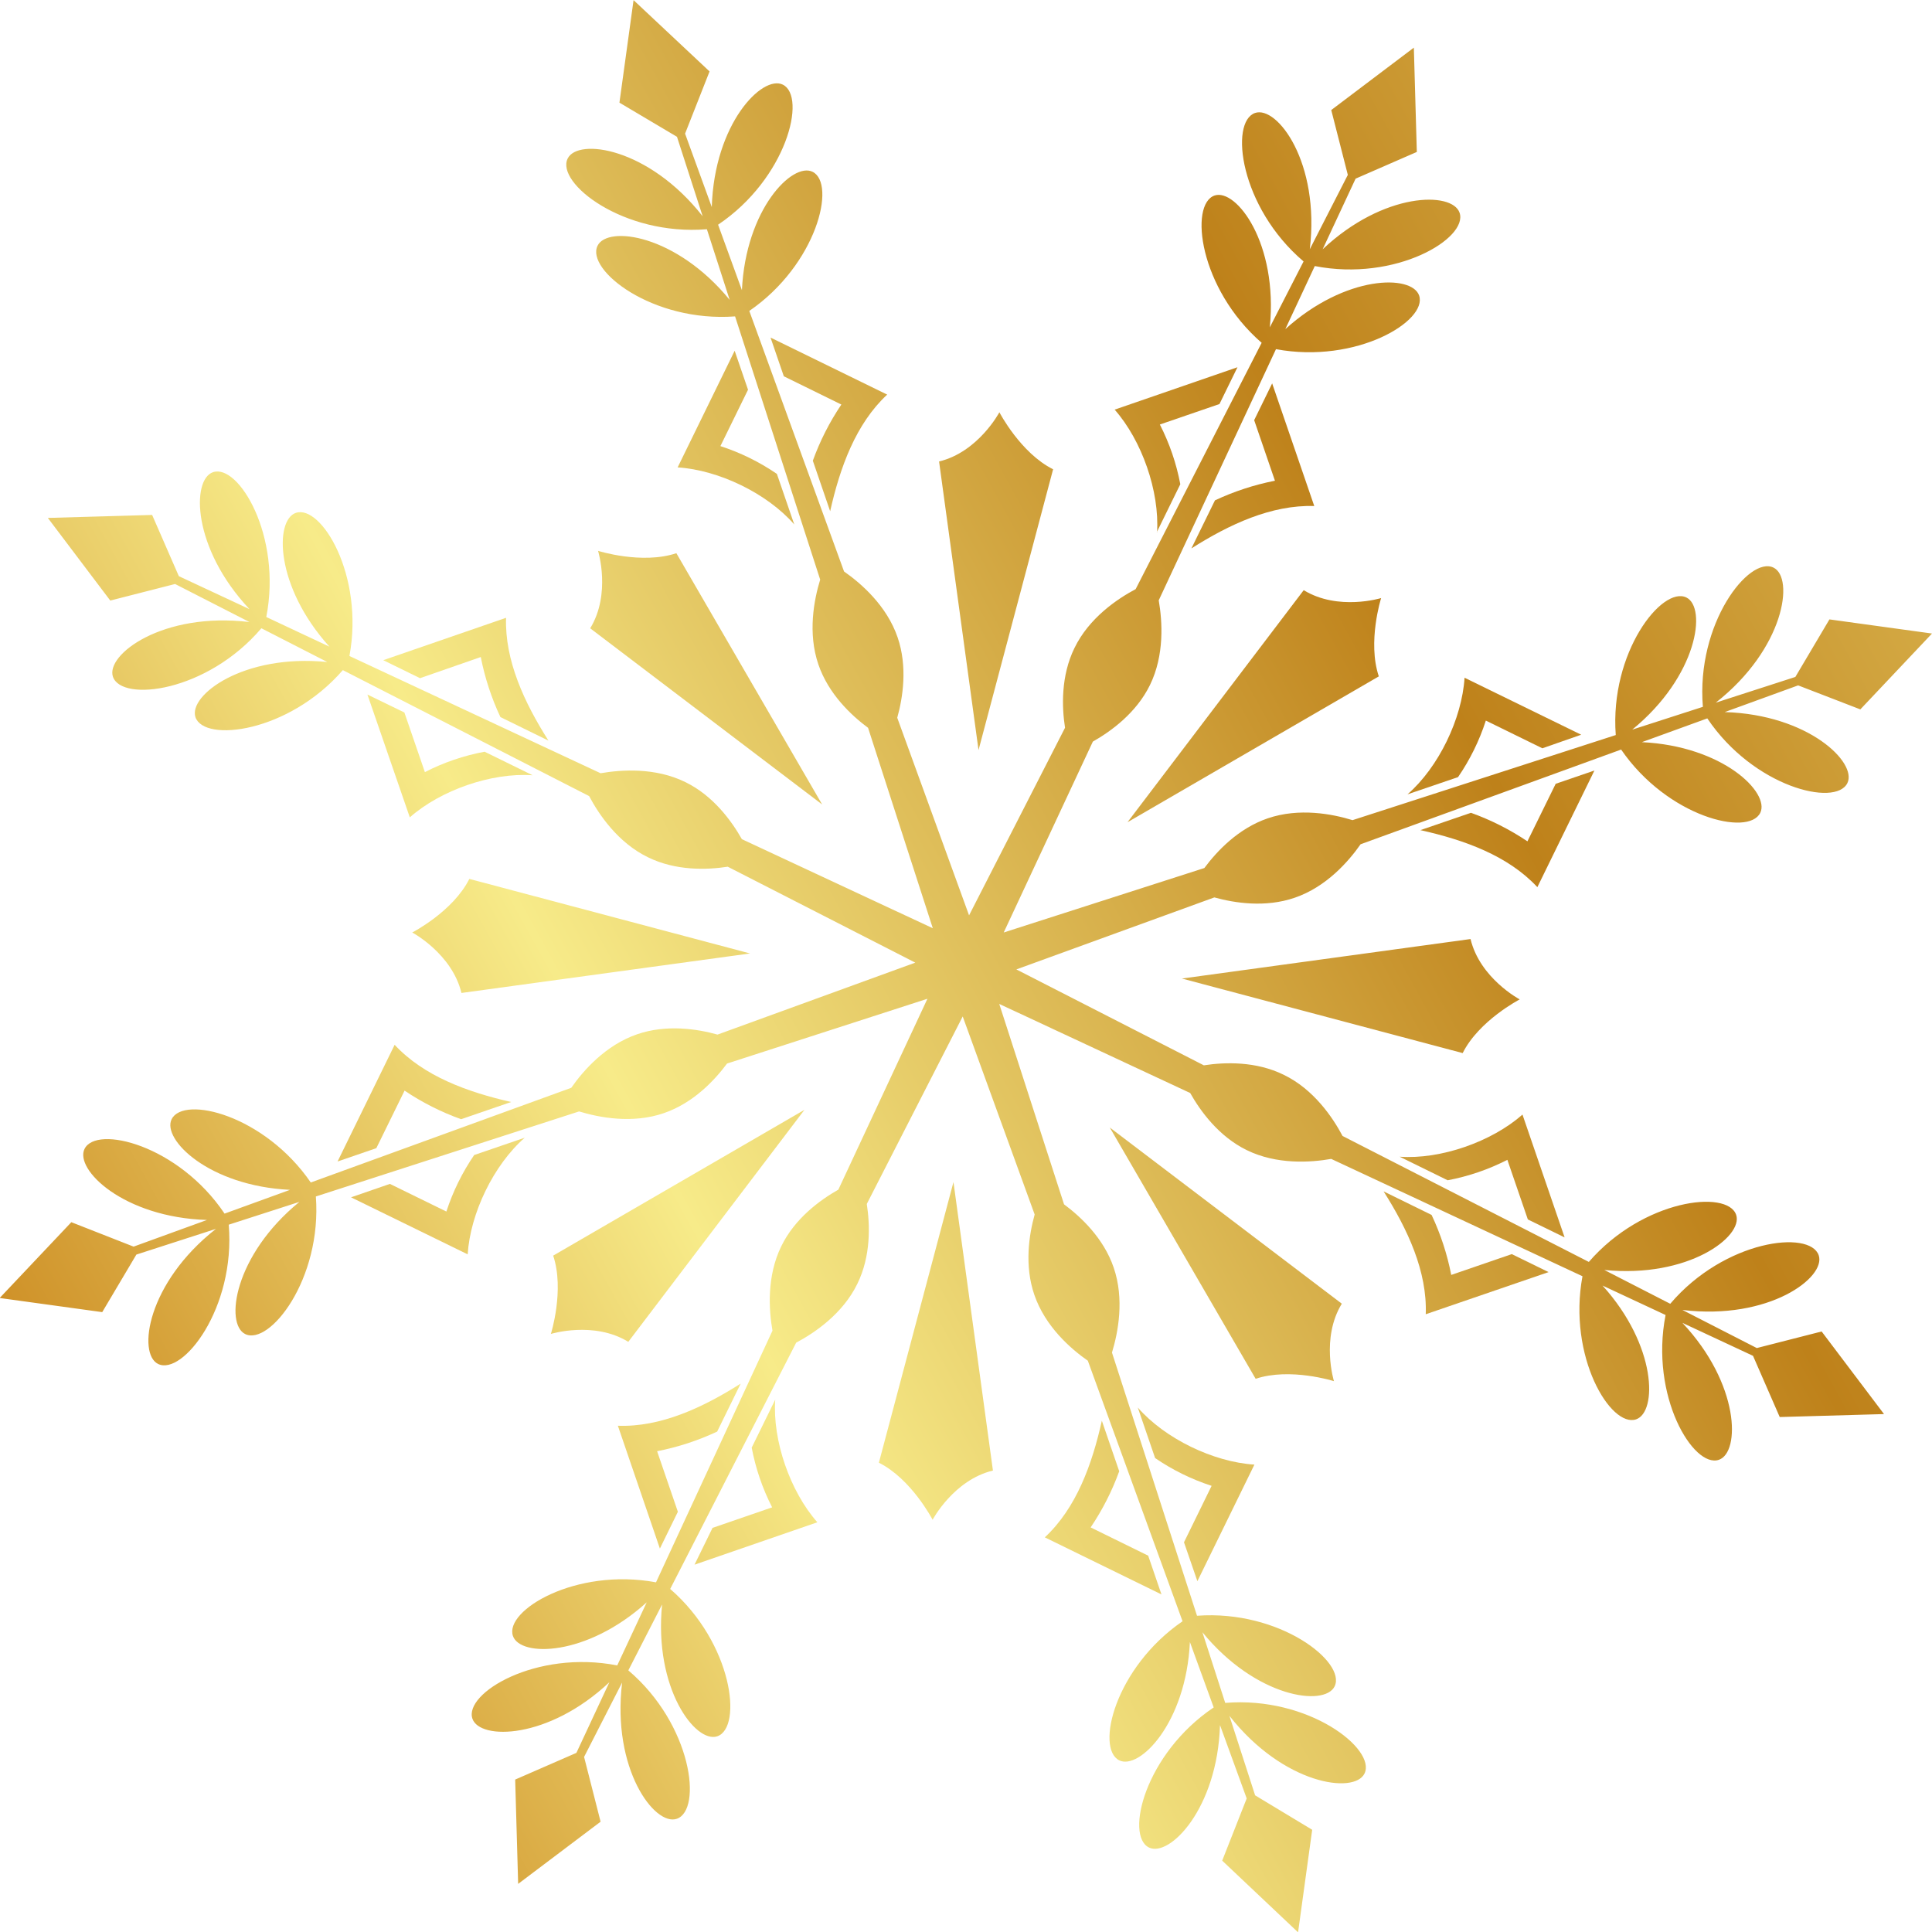 <?xml version="1.0" encoding="UTF-8"?> <svg xmlns="http://www.w3.org/2000/svg" width="128" height="128" viewBox="0 0 128 128" fill="none"> <g clip-path="url(#clip0_295_54865)"> <path d="M49.553 25.803L48.673 23.239L44.895 30.966C47.609 31.138 50.823 32.682 52.623 34.748L51.471 31.397C50.318 30.607 49.058 29.987 47.728 29.556L49.562 25.813L49.553 25.803Z" fill="url(#paint0_linear_295_54865)"></path> <path d="M53.852 30.523L55 33.871C55.652 30.97 56.694 28.084 58.778 26.143L51.05 22.365L51.93 24.93L55.742 26.802C54.962 27.96 54.327 29.21 53.852 30.523V30.523Z" fill="url(#paint1_linear_295_54865)"></path> <path d="M76.638 35.263L78.198 32.081C77.938 30.704 77.482 29.372 76.844 28.125L80.793 26.768L81.985 24.331L73.849 27.139C75.646 29.176 76.831 32.548 76.657 35.275L76.638 35.263Z" fill="url(#paint2_linear_295_54865)"></path> <path d="M84.284 25.401L83.092 27.837L84.468 31.849C83.095 32.119 81.76 32.556 80.494 33.15L78.934 36.333C81.448 34.738 84.237 33.437 87.073 33.525L84.284 25.401Z" fill="url(#paint3_linear_295_54865)"></path> <path d="M123.252 46.999L128 41.973L121.205 41.037L118.947 44.849L113.675 46.553C118.226 42.981 118.891 38.282 117.499 37.605C115.883 36.813 112.364 41.299 112.82 46.83L108.14 48.34C112.477 44.796 113.091 40.254 111.728 39.586C110.121 38.8 106.64 43.221 107.048 48.699L89.609 54.337C88.281 53.928 86.078 53.5 83.978 54.221C82.035 54.889 80.628 56.386 79.792 57.509L66.499 61.78L72.404 49.133C73.621 48.443 75.284 47.23 76.186 45.389C77.159 43.399 77.009 41.162 76.769 39.773L84.537 23.133C89.868 24.125 94.595 21.261 94.021 19.579C93.537 18.175 89.145 18.197 85.155 21.807L87.108 17.627C92.483 18.681 97.281 15.786 96.701 14.095C96.211 12.666 91.668 12.71 87.629 16.516L89.812 11.836L93.868 10.067L93.671 3.157L88.199 7.291L89.297 11.587L86.777 16.513C87.466 10.769 84.615 6.982 83.152 7.484C81.448 8.068 82.132 13.724 86.365 17.321L84.128 21.688C84.684 16.12 81.907 12.473 80.469 12.953C78.778 13.533 79.446 19.118 83.588 22.712L75.24 39.031C74.014 39.683 72.152 40.94 71.185 42.934C70.283 44.778 70.346 46.83 70.561 48.216L64.203 60.645L59.445 47.554C59.82 46.203 60.135 44.172 59.47 42.229C58.753 40.132 57.059 38.657 55.92 37.861L49.643 20.6C54.111 17.533 55.427 12.161 53.833 11.381C52.501 10.729 49.409 13.852 49.154 19.224L47.575 14.887C52.12 11.833 53.468 6.392 51.861 5.606C50.504 4.945 47.325 8.186 47.157 13.717L45.388 8.854L47.01 4.733L41.975 0.009L41.039 6.801L44.852 9.063L46.552 14.326C42.98 9.78 38.285 9.116 37.608 10.507C36.815 12.123 41.301 15.642 46.833 15.187L48.343 19.866C44.795 15.533 40.253 14.918 39.589 16.282C38.803 17.889 43.223 21.37 48.701 20.962L54.339 38.401C53.93 39.733 53.502 41.935 54.223 44.032C54.891 45.976 56.388 47.386 57.511 48.219L61.801 61.499L49.151 55.597C48.461 54.377 47.248 52.714 45.407 51.816C43.416 50.839 41.177 50.989 39.791 51.229L23.151 43.461C24.143 38.133 21.279 33.403 19.598 33.98C18.194 34.461 18.216 38.853 21.825 42.843L17.642 40.878C18.696 35.503 15.798 30.704 14.11 31.285C12.682 31.774 12.725 36.314 16.528 40.357L11.849 38.173L10.08 34.117L3.17 34.314L7.306 39.789L11.599 38.691L16.528 41.212C10.785 40.519 6.994 43.371 7.481 44.834C8.068 46.54 13.72 45.854 17.317 41.624L21.685 43.86C16.113 43.302 12.466 46.078 12.95 47.517C13.533 49.208 19.117 48.543 22.714 44.397L39.03 52.742C39.682 53.971 40.94 55.831 42.933 56.798C44.777 57.703 46.83 57.637 48.215 57.422L60.64 63.777L47.538 68.544C46.19 68.169 44.156 67.854 42.215 68.522C40.119 69.24 38.644 70.93 37.848 72.069L20.59 78.343C17.52 73.872 12.167 72.556 11.371 74.15C10.716 75.485 13.839 78.574 19.214 78.83L14.878 80.405C11.824 75.86 6.383 74.515 5.6 76.119C4.932 77.476 8.174 80.655 13.711 80.826L8.851 82.592L4.726 80.973L-0.022 85.996L6.773 86.932L9.035 83.119L14.307 81.416C9.752 84.988 9.088 89.686 10.476 90.366C12.098 91.159 15.614 86.669 15.155 81.138L19.835 79.628C15.499 83.172 14.884 87.718 16.247 88.385C17.857 89.172 21.335 84.748 20.927 79.269L38.366 73.635C39.695 74.041 41.9 74.468 43.981 73.748C45.925 73.083 47.335 71.586 48.168 70.463L61.445 66.17L55.543 78.817C54.326 79.507 52.663 80.72 51.765 82.561C50.788 84.551 50.938 86.791 51.178 88.161L43.463 104.833C38.132 103.844 33.406 106.705 33.983 108.386C34.463 109.793 38.856 109.771 42.846 106.159L40.893 110.339C35.517 109.285 30.72 112.183 31.3 113.871C31.79 115.299 36.332 115.256 40.372 111.453L38.188 116.132L34.132 117.901L34.329 124.812L39.791 120.693L38.697 116.401L41.217 111.472C40.525 117.215 43.376 121.002 44.839 120.5C46.546 119.917 45.859 114.261 41.629 110.667L43.866 106.299C43.307 111.874 46.084 115.521 47.522 115.034C49.213 114.454 48.548 108.867 44.402 105.273L52.748 88.956C53.977 88.301 55.836 87.044 56.803 85.053C57.708 83.207 57.642 81.151 57.427 79.766L63.782 67.343L68.549 80.464C68.174 81.812 67.859 83.843 68.527 85.784C69.244 87.88 70.932 89.356 72.071 90.151L78.347 107.413C73.877 110.479 72.561 115.836 74.155 116.628C75.49 117.284 78.578 114.161 78.834 108.789L80.41 113.122C75.864 116.179 74.52 121.617 76.123 122.403C77.48 123.068 80.659 119.826 80.828 114.292L82.597 119.152L80.974 123.273L86 128.022L86.936 121.227L83.155 118.946L81.452 113.677C85.024 118.229 89.722 118.89 90.402 117.502C91.191 115.883 86.705 112.364 81.174 112.822L79.664 108.143C83.208 112.476 87.753 113.094 88.421 111.727C89.207 110.121 84.783 106.642 79.305 107.048L73.671 89.612C74.077 88.279 74.504 86.074 73.783 83.977C73.119 82.034 71.618 80.624 70.495 79.79L66.203 66.513L78.853 72.415C79.542 73.635 80.756 75.295 82.597 76.197C84.587 77.173 86.824 77.02 88.196 76.78L104.843 84.554C103.854 89.883 106.715 94.609 108.396 94.035C109.803 93.552 109.778 89.162 106.172 85.172L110.349 87.122C109.295 92.497 112.193 97.295 113.881 96.715C115.309 96.225 115.266 91.686 111.463 87.643L116.142 89.827L117.911 93.882L124.821 93.686L120.688 88.214L116.392 89.312L111.463 86.788C117.206 87.484 120.996 84.629 120.494 83.166C119.911 81.463 114.255 82.149 110.658 86.379L106.29 84.139C111.862 84.698 115.512 81.921 115.025 80.486C114.445 78.792 108.855 79.46 105.264 83.606L88.948 75.261C88.296 74.031 87.039 72.169 85.045 71.205C83.199 70.3 81.143 70.366 79.758 70.581L67.335 64.226L80.453 59.456C81.804 59.83 83.835 60.145 85.775 59.478C87.872 58.763 89.347 57.072 90.143 55.934L107.404 49.66C110.471 54.127 115.843 55.444 116.623 53.85C117.275 52.518 114.152 49.426 108.777 49.17L113.113 47.595C116.17 52.14 121.611 53.485 122.394 51.881C123.059 50.524 119.817 47.345 114.267 47.177L119.131 45.408L123.252 46.999Z" fill="url(#paint4_linear_295_54865)"></path> <path d="M104.758 48.677L97.031 44.902C96.859 47.613 95.315 50.83 93.25 52.627L96.6 51.485C97.391 50.332 98.011 49.071 98.441 47.741L102.185 49.576L104.758 48.677Z" fill="url(#paint5_linear_295_54865)"></path> <path d="M101.854 58.776L105.635 51.048L103.068 51.928L101.196 55.74C100.031 54.958 98.773 54.323 97.452 53.85L94.105 54.998C97.031 55.65 99.913 56.692 101.854 58.776Z" fill="url(#paint6_linear_295_54865)"></path> <path d="M103.66 81.981L100.868 73.844C98.828 75.641 95.456 76.827 92.732 76.636L95.911 78.196C97.288 77.936 98.62 77.48 99.867 76.842L101.224 80.792L103.66 81.981Z" fill="url(#paint7_linear_295_54865)"></path> <path d="M96.148 84.467C95.881 83.093 95.444 81.758 94.847 80.493L91.668 78.933C93.26 81.447 94.564 84.236 94.46 87.072L102.597 84.28L100.16 83.088L96.148 84.467Z" fill="url(#paint8_linear_295_54865)"></path> <path d="M78.447 102.194L79.33 104.758L83.108 97.034C80.397 96.865 77.181 95.318 75.381 93.252L76.529 96.6C77.682 97.389 78.943 98.009 80.272 98.441L78.441 102.184L78.447 102.194Z" fill="url(#paint9_linear_295_54865)"></path> <path d="M74.151 97.474L73 94.126C72.351 97.031 71.306 99.913 69.222 101.854L76.95 105.635L76.07 103.067L72.258 101.195C73.039 100.037 73.675 98.787 74.151 97.474V97.474Z" fill="url(#paint10_linear_295_54865)"></path> <path d="M51.362 92.728L49.802 95.91C50.062 97.287 50.518 98.619 51.156 99.866L47.207 101.226L46.015 103.663L54.151 100.855C52.354 98.818 51.169 95.442 51.362 92.719V92.728Z" fill="url(#paint11_linear_295_54865)"></path> <path d="M43.719 102.596L44.911 100.159L43.535 96.147C44.909 95.878 46.245 95.441 47.513 94.847L49.072 91.668C46.558 93.259 43.769 94.563 40.936 94.46L43.719 102.596Z" fill="url(#paint12_linear_295_54865)"></path> <path d="M23.257 79.326L30.985 83.104C31.156 80.392 32.703 77.176 34.766 75.376L31.415 76.524C30.626 77.678 30.006 78.939 29.574 80.268L25.831 78.436L23.257 79.326Z" fill="url(#paint13_linear_295_54865)"></path> <path d="M26.146 69.221L22.365 76.951L24.933 76.069L26.804 72.256C27.969 73.04 29.226 73.677 30.548 74.15L33.864 73.011C30.972 72.35 28.087 71.308 26.146 69.221Z" fill="url(#paint14_linear_295_54865)"></path> <path d="M24.343 46.016L27.151 54.152C29.188 52.355 32.56 51.17 35.287 51.363L32.105 49.803C30.728 50.06 29.395 50.515 28.149 51.154L26.792 47.205L24.343 46.016Z" fill="url(#paint15_linear_295_54865)"></path> <path d="M31.852 43.53C32.122 44.904 32.559 46.24 33.153 47.508L36.335 49.067C34.74 46.553 33.44 43.764 33.527 40.931L25.391 43.739L27.827 44.931L31.852 43.53Z" fill="url(#paint16_linear_295_54865)"></path> <path d="M44.811 36.651C42.524 37.415 39.623 36.495 39.623 36.495C39.623 36.495 40.5 39.343 39.102 41.627L54.469 53.298L44.811 36.651Z" fill="url(#paint17_linear_295_54865)"></path> <path d="M30.573 65.786L49.693 63.169L31.094 58.23C30.017 60.389 27.313 61.78 27.313 61.78C27.313 61.78 29.946 63.184 30.573 65.786Z" fill="url(#paint18_linear_295_54865)"></path> <path d="M36.65 83.188C37.414 85.478 36.497 88.376 36.497 88.376C36.497 88.376 39.342 87.499 41.626 88.9L53.297 73.529L36.65 83.188Z" fill="url(#paint19_linear_295_54865)"></path> <path d="M58.228 96.909C60.387 97.985 61.788 100.687 61.788 100.687C61.788 100.687 63.182 98.054 65.784 97.427L63.17 78.315L58.228 96.909Z" fill="url(#paint20_linear_295_54865)"></path> <path d="M83.189 91.349C85.476 90.585 88.377 91.505 88.377 91.505C88.377 91.505 87.5 88.657 88.898 86.373L73.527 74.702L83.189 91.349Z" fill="url(#paint21_linear_295_54865)"></path> <path d="M97.427 62.214L78.304 64.831L96.906 69.77C97.983 67.614 100.684 66.213 100.684 66.213C100.684 66.213 98.051 64.819 97.427 62.214Z" fill="url(#paint22_linear_295_54865)"></path> <path d="M91.35 44.812C90.583 42.525 91.503 39.624 91.503 39.624C91.503 39.624 88.658 40.497 86.374 39.1L74.7 54.474L91.35 44.812Z" fill="url(#paint23_linear_295_54865)"></path> <path d="M69.771 31.091C67.613 30.015 66.212 27.314 66.212 27.314C66.212 27.314 64.817 29.947 62.216 30.574L64.83 49.694L69.771 31.091Z" fill="url(#paint24_linear_295_54865)"></path> </g> <defs> <linearGradient id="paint0_linear_295_54865" x1="-28.03" y1="72.403" x2="184.104" y2="-44.636" gradientUnits="userSpaceOnUse"> <stop stop-color="#BE6C00"></stop> <stop offset="0.25" stop-color="#F7EB89"></stop> <stop offset="0.5" stop-color="#BE811A"></stop> <stop offset="0.75" stop-color="#E9D16D"></stop> <stop offset="1" stop-color="#BE811A"></stop> </linearGradient> <linearGradient id="paint1_linear_295_54865" x1="-27.849" y1="72.74" x2="184.294" y2="-44.303" gradientUnits="userSpaceOnUse"> <stop stop-color="#BE6C00"></stop> <stop offset="0.25" stop-color="#F7EB89"></stop> <stop offset="0.5" stop-color="#BE811A"></stop> <stop offset="0.75" stop-color="#E9D16D"></stop> <stop offset="1" stop-color="#BE811A"></stop> </linearGradient> <linearGradient id="paint2_linear_295_54865" x1="-21.361" y1="84.498" x2="190.78" y2="-32.541" gradientUnits="userSpaceOnUse"> <stop stop-color="#BE6C00"></stop> <stop offset="0.25" stop-color="#F7EB89"></stop> <stop offset="0.5" stop-color="#BE811A"></stop> <stop offset="0.75" stop-color="#E9D16D"></stop> <stop offset="1" stop-color="#BE811A"></stop> </linearGradient> <linearGradient id="paint3_linear_295_54865" x1="-19.654" y1="87.587" x2="192.48" y2="-29.453" gradientUnits="userSpaceOnUse"> <stop stop-color="#BE6C00"></stop> <stop offset="0.25" stop-color="#F7EB89"></stop> <stop offset="0.5" stop-color="#BE811A"></stop> <stop offset="0.75" stop-color="#E9D16D"></stop> <stop offset="1" stop-color="#BE811A"></stop> </linearGradient> <linearGradient id="paint4_linear_295_54865" x1="-10.108" y1="104.889" x2="202.029" y2="-12.15" gradientUnits="userSpaceOnUse"> <stop stop-color="#BE6C00"></stop> <stop offset="0.25" stop-color="#F7EB89"></stop> <stop offset="0.5" stop-color="#BE811A"></stop> <stop offset="0.75" stop-color="#E9D16D"></stop> <stop offset="1" stop-color="#BE811A"></stop> </linearGradient> <linearGradient id="paint5_linear_295_54865" x1="-8.782" y1="107.294" x2="203.355" y2="-9.744" gradientUnits="userSpaceOnUse"> <stop stop-color="#BE6C00"></stop> <stop offset="0.25" stop-color="#F7EB89"></stop> <stop offset="0.5" stop-color="#BE811A"></stop> <stop offset="0.75" stop-color="#E9D16D"></stop> <stop offset="1" stop-color="#BE811A"></stop> </linearGradient> <linearGradient id="paint6_linear_295_54865" x1="-5.185" y1="113.814" x2="206.952" y2="-3.224" gradientUnits="userSpaceOnUse"> <stop stop-color="#BE6C00"></stop> <stop offset="0.25" stop-color="#F7EB89"></stop> <stop offset="0.5" stop-color="#BE811A"></stop> <stop offset="0.75" stop-color="#E9D16D"></stop> <stop offset="1" stop-color="#BE811A"></stop> </linearGradient> <linearGradient id="paint7_linear_295_54865" x1="4.346" y1="131.088" x2="216.482" y2="14.049" gradientUnits="userSpaceOnUse"> <stop stop-color="#BE6C00"></stop> <stop offset="0.25" stop-color="#F7EB89"></stop> <stop offset="0.5" stop-color="#BE811A"></stop> <stop offset="0.75" stop-color="#E9D16D"></stop> <stop offset="1" stop-color="#BE811A"></stop> </linearGradient> <linearGradient id="paint8_linear_295_54865" x1="5.073" y1="132.402" x2="217.209" y2="15.366" gradientUnits="userSpaceOnUse"> <stop stop-color="#BE6C00"></stop> <stop offset="0.25" stop-color="#F7EB89"></stop> <stop offset="0.5" stop-color="#BE811A"></stop> <stop offset="0.75" stop-color="#E9D16D"></stop> <stop offset="1" stop-color="#BE811A"></stop> </linearGradient> <linearGradient id="paint9_linear_295_54865" x1="7.815" y1="137.372" x2="219.949" y2="20.336" gradientUnits="userSpaceOnUse"> <stop stop-color="#BE6C00"></stop> <stop offset="0.25" stop-color="#F7EB89"></stop> <stop offset="0.5" stop-color="#BE811A"></stop> <stop offset="0.75" stop-color="#E9D16D"></stop> <stop offset="1" stop-color="#BE811A"></stop> </linearGradient> <linearGradient id="paint10_linear_295_54865" x1="7.63" y1="137.038" x2="219.765" y2="20.001" gradientUnits="userSpaceOnUse"> <stop stop-color="#BE6C00"></stop> <stop offset="0.25" stop-color="#F7EB89"></stop> <stop offset="0.5" stop-color="#BE811A"></stop> <stop offset="0.75" stop-color="#E9D16D"></stop> <stop offset="1" stop-color="#BE811A"></stop> </linearGradient> <linearGradient id="paint11_linear_295_54865" x1="1.142" y1="125.276" x2="213.276" y2="8.24" gradientUnits="userSpaceOnUse"> <stop stop-color="#BE6C00"></stop> <stop offset="0.25" stop-color="#F7EB89"></stop> <stop offset="0.5" stop-color="#BE811A"></stop> <stop offset="0.75" stop-color="#E9D16D"></stop> <stop offset="1" stop-color="#BE811A"></stop> </linearGradient> <linearGradient id="paint12_linear_295_54865" x1="-0.565" y1="122.188" x2="211.575" y2="5.152" gradientUnits="userSpaceOnUse"> <stop stop-color="#BE6C00"></stop> <stop offset="0.25" stop-color="#F7EB89"></stop> <stop offset="0.5" stop-color="#BE811A"></stop> <stop offset="0.75" stop-color="#E9D16D"></stop> <stop offset="1" stop-color="#BE811A"></stop> </linearGradient> <linearGradient id="paint13_linear_295_54865" x1="-11.437" y1="102.48" x2="200.7" y2="-14.556" gradientUnits="userSpaceOnUse"> <stop stop-color="#BE6C00"></stop> <stop offset="0.25" stop-color="#F7EB89"></stop> <stop offset="0.5" stop-color="#BE811A"></stop> <stop offset="0.75" stop-color="#E9D16D"></stop> <stop offset="1" stop-color="#BE811A"></stop> </linearGradient> <linearGradient id="paint14_linear_295_54865" x1="-15.034" y1="95.963" x2="197.103" y2="-21.076" gradientUnits="userSpaceOnUse"> <stop stop-color="#BE6C00"></stop> <stop offset="0.25" stop-color="#F7EB89"></stop> <stop offset="0.5" stop-color="#BE811A"></stop> <stop offset="0.75" stop-color="#E9D16D"></stop> <stop offset="1" stop-color="#BE811A"></stop> </linearGradient> <linearGradient id="paint15_linear_295_54865" x1="-24.564" y1="78.686" x2="187.573" y2="-38.35" gradientUnits="userSpaceOnUse"> <stop stop-color="#BE6C00"></stop> <stop offset="0.25" stop-color="#F7EB89"></stop> <stop offset="0.5" stop-color="#BE811A"></stop> <stop offset="0.75" stop-color="#E9D16D"></stop> <stop offset="1" stop-color="#BE811A"></stop> </linearGradient> <linearGradient id="paint16_linear_295_54865" x1="-25.288" y1="77.373" x2="186.846" y2="-39.663" gradientUnits="userSpaceOnUse"> <stop stop-color="#BE6C00"></stop> <stop offset="0.25" stop-color="#F7EB89"></stop> <stop offset="0.5" stop-color="#BE811A"></stop> <stop offset="0.75" stop-color="#E9D16D"></stop> <stop offset="1" stop-color="#BE811A"></stop> </linearGradient> <linearGradient id="paint17_linear_295_54865" x1="-22.143" y1="83.072" x2="189.99" y2="-33.967" gradientUnits="userSpaceOnUse"> <stop stop-color="#BE6C00"></stop> <stop offset="0.25" stop-color="#F7EB89"></stop> <stop offset="0.5" stop-color="#BE811A"></stop> <stop offset="0.75" stop-color="#E9D16D"></stop> <stop offset="1" stop-color="#BE811A"></stop> </linearGradient> <linearGradient id="paint18_linear_295_54865" x1="-17.012" y1="92.373" x2="195.122" y2="-24.663" gradientUnits="userSpaceOnUse"> <stop stop-color="#BE6C00"></stop> <stop offset="0.25" stop-color="#F7EB89"></stop> <stop offset="0.5" stop-color="#BE811A"></stop> <stop offset="0.75" stop-color="#E9D16D"></stop> <stop offset="1" stop-color="#BE811A"></stop> </linearGradient> <linearGradient id="paint19_linear_295_54865" x1="-6.685" y1="111.088" x2="205.448" y2="-5.948" gradientUnits="userSpaceOnUse"> <stop stop-color="#BE6C00"></stop> <stop offset="0.25" stop-color="#F7EB89"></stop> <stop offset="0.5" stop-color="#BE811A"></stop> <stop offset="0.75" stop-color="#E9D16D"></stop> <stop offset="1" stop-color="#BE811A"></stop> </linearGradient> <linearGradient id="paint20_linear_295_54865" x1="0.321" y1="123.791" x2="212.455" y2="6.753" gradientUnits="userSpaceOnUse"> <stop stop-color="#BE6C00"></stop> <stop offset="0.25" stop-color="#F7EB89"></stop> <stop offset="0.5" stop-color="#BE811A"></stop> <stop offset="0.75" stop-color="#E9D16D"></stop> <stop offset="1" stop-color="#BE811A"></stop> </linearGradient> <linearGradient id="paint21_linear_295_54865" x1="1.928" y1="126.705" x2="214.065" y2="9.666" gradientUnits="userSpaceOnUse"> <stop stop-color="#BE6C00"></stop> <stop offset="0.25" stop-color="#F7EB89"></stop> <stop offset="0.5" stop-color="#BE811A"></stop> <stop offset="0.75" stop-color="#E9D16D"></stop> <stop offset="1" stop-color="#BE811A"></stop> </linearGradient> <linearGradient id="paint22_linear_295_54865" x1="-3.204" y1="117.402" x2="208.933" y2="0.366" gradientUnits="userSpaceOnUse"> <stop stop-color="#BE6C00"></stop> <stop offset="0.25" stop-color="#F7EB89"></stop> <stop offset="0.5" stop-color="#BE811A"></stop> <stop offset="0.75" stop-color="#E9D16D"></stop> <stop offset="1" stop-color="#BE811A"></stop> </linearGradient> <linearGradient id="paint23_linear_295_54865" x1="-13.53" y1="98.687" x2="198.607" y2="-18.35" gradientUnits="userSpaceOnUse"> <stop stop-color="#BE6C00"></stop> <stop offset="0.25" stop-color="#F7EB89"></stop> <stop offset="0.5" stop-color="#BE811A"></stop> <stop offset="0.75" stop-color="#E9D16D"></stop> <stop offset="1" stop-color="#BE811A"></stop> </linearGradient> <linearGradient id="paint24_linear_295_54865" x1="-20.537" y1="85.987" x2="191.6" y2="-31.052" gradientUnits="userSpaceOnUse"> <stop stop-color="#BE6C00"></stop> <stop offset="0.25" stop-color="#F7EB89"></stop> <stop offset="0.5" stop-color="#BE811A"></stop> <stop offset="0.75" stop-color="#E9D16D"></stop> <stop offset="1" stop-color="#BE811A"></stop> </linearGradient> <clipPath id="clip0_295_54865"> <rect width="128" height="128" fill="white"></rect> </clipPath> </defs> </svg> 
